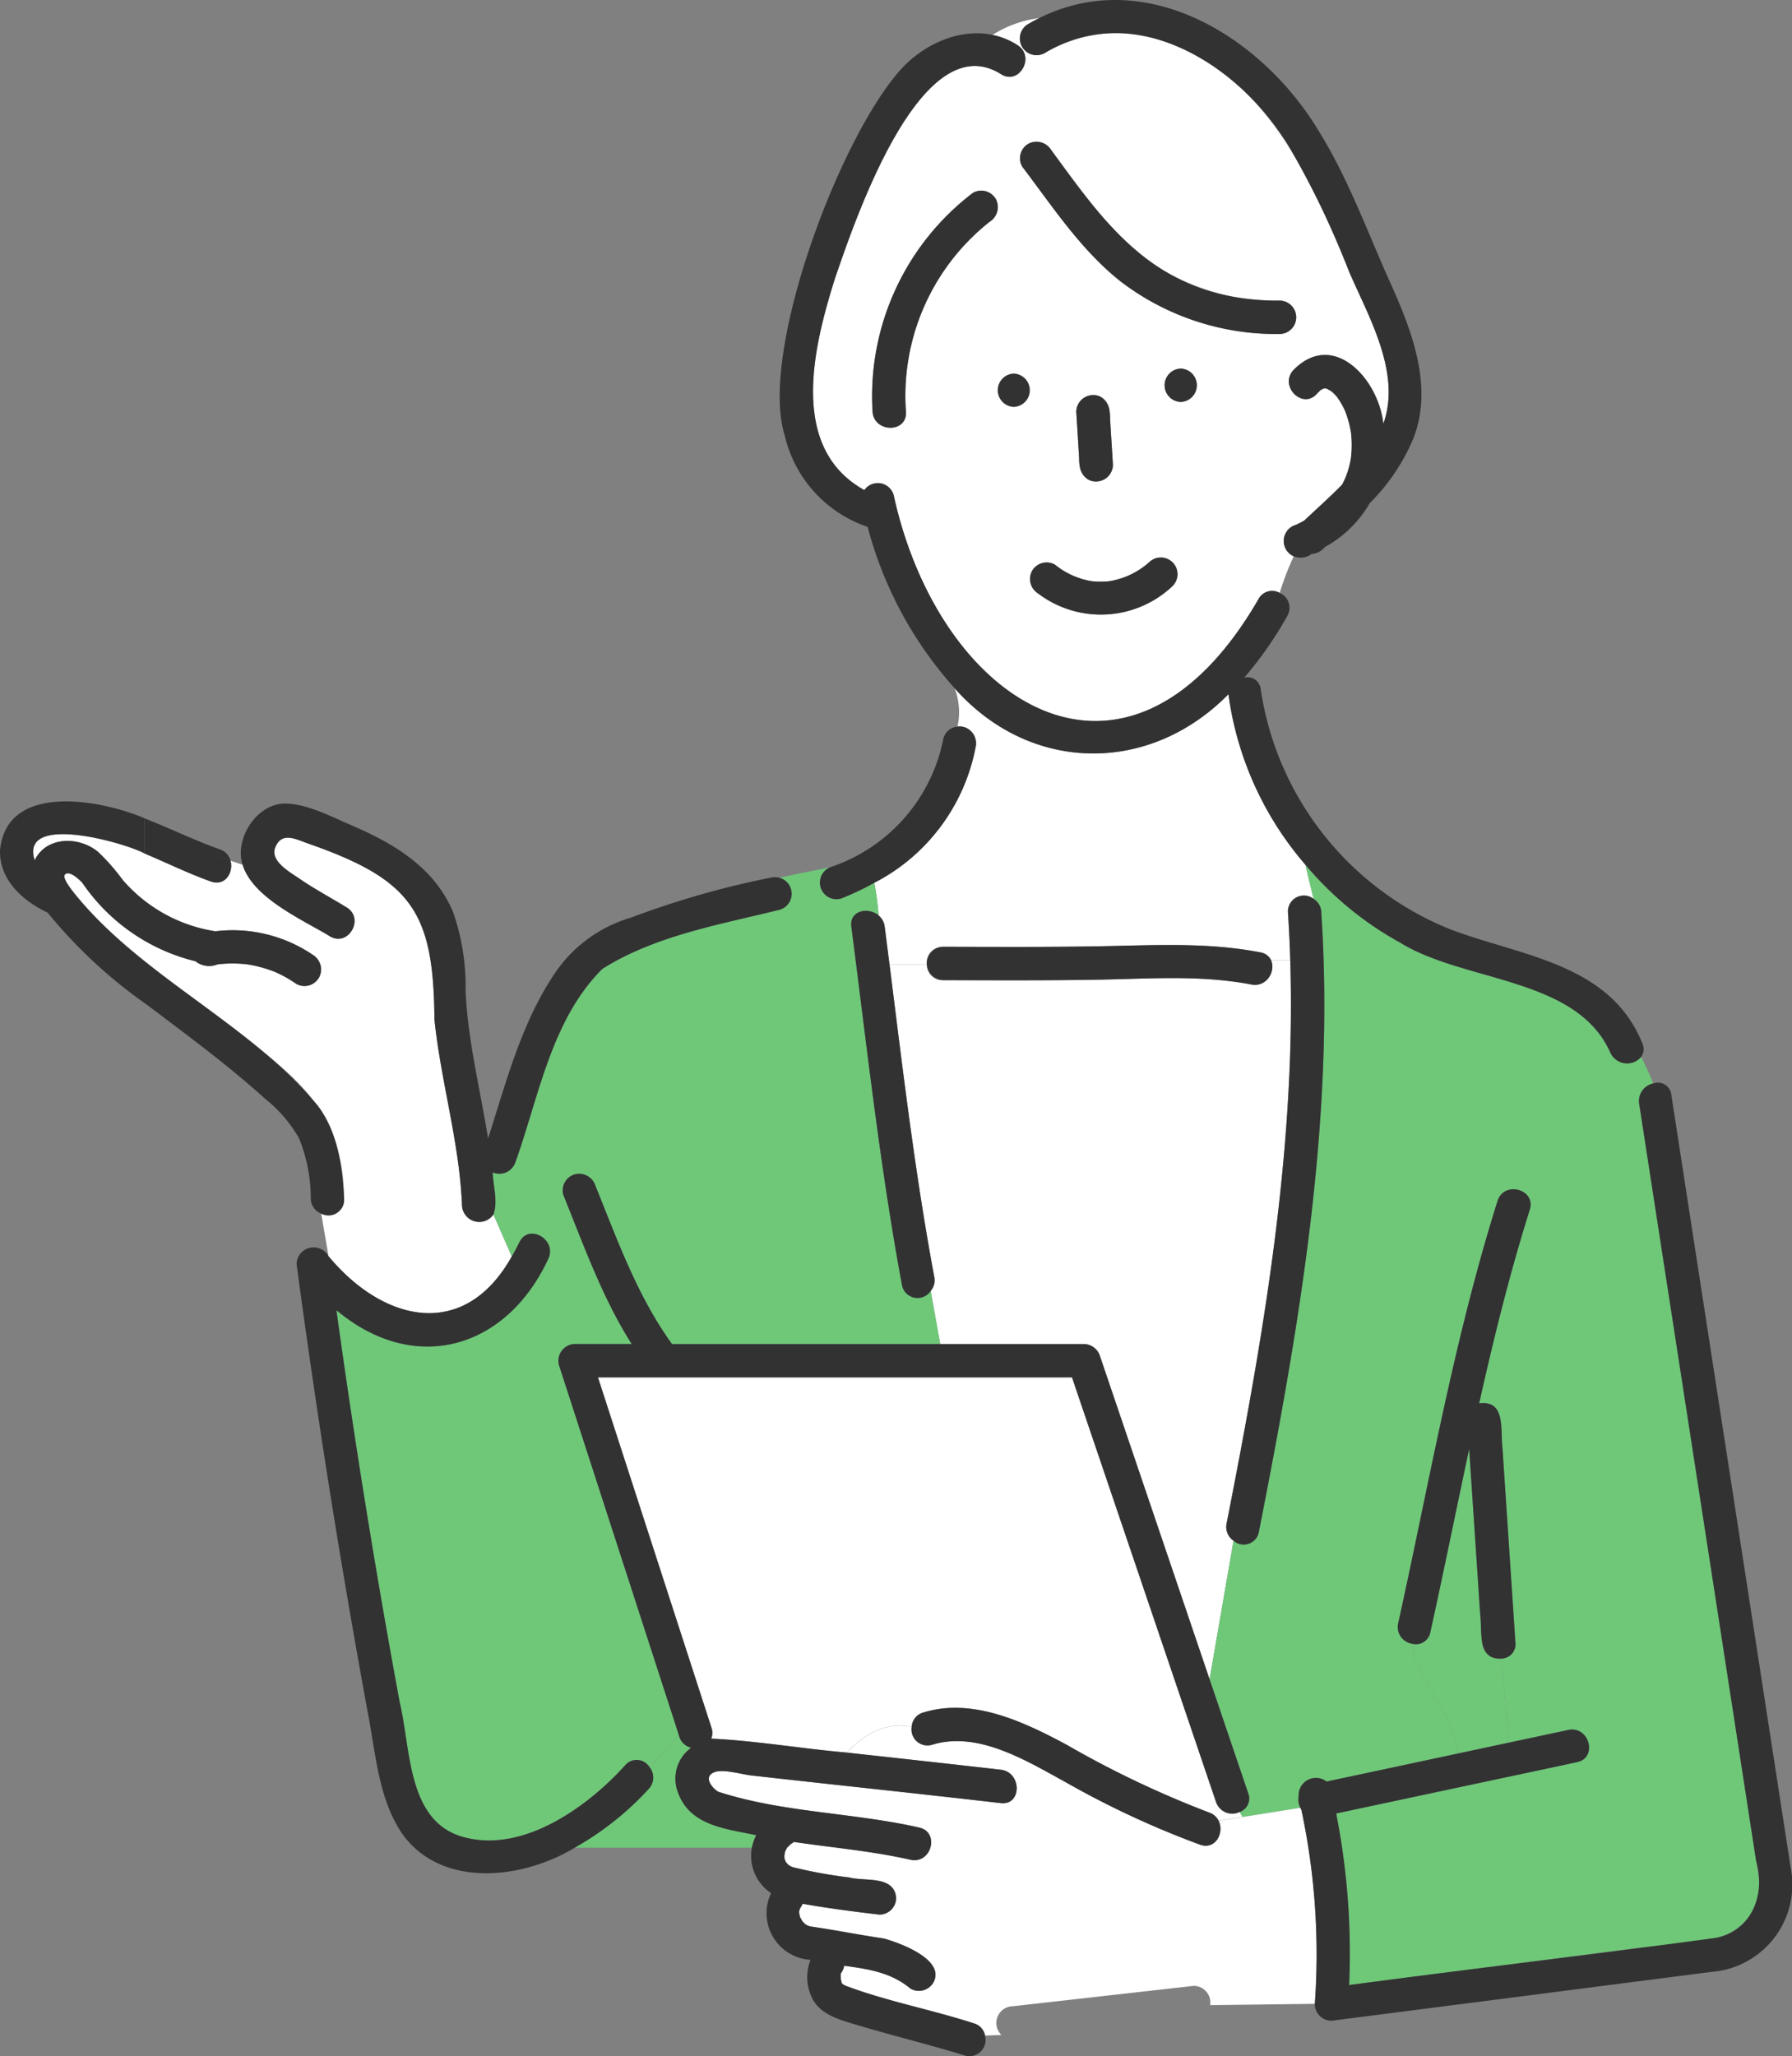 <svg id="rei_03" xmlns="http://www.w3.org/2000/svg" xmlns:xlink="http://www.w3.org/1999/xlink" width="137.709" height="158.007" viewBox="0 0 137.709 158.007">
  <rect x="0" y="0" width="137.709" height="158.007" fill="#808080" stroke="none"/>
  <defs>
    <clipPath id="clip-path">
      <rect id="長方形_616" data-name="長方形 616" width="137.709" height="158.007" fill="none"/>
    </clipPath>
  </defs>
  <g id="グループ_164" data-name="グループ 164" clip-path="url(#clip-path)">
    <path id="パス_2093" data-name="パス 2093" d="M72.46,170.786l.012-.032c-.052.089-.038.077-.012.032" transform="translate(-12.108 -28.541)" fill="#6ec878"/>
    <path id="パス_2094" data-name="パス 2094" d="M72.355,171.211a.254.254,0,0,0,.017-.037c0-.016,0-.02,0-.032a.268.268,0,0,1-.021.07" transform="translate(-12.094 -28.606)" fill="#6ec878"/>
    <path id="パス_2095" data-name="パス 2095" d="M72.378,171.379l0-.019c0,.091,0,.073,0,.019" transform="translate(-12.097 -28.643)" fill="#6ec878"/>
    <path id="パス_2096" data-name="パス 2096" d="M124.658,39.93c-.007-.062-.029-.189,0,0" transform="translate(-20.834 -6.658)" fill="#6ec878"/>
    <path id="パス_2097" data-name="パス 2097" d="M72.371,171.34a.216.216,0,0,1,0-.023.22.22,0,0,0-.021-.074.35.35,0,0,1,.021.1" transform="translate(-12.093 -28.623)" fill="#6ec878"/>
    <path id="パス_2098" data-name="パス 2098" d="M72.38,171.126a.58.58,0,0,0,.023-.076c-.006-.018-.017.007-.023.076" transform="translate(-12.098 -28.59)" fill="#6ec878"/>
    <path id="パス_2099" data-name="パス 2099" d="M72.646,170.424c.03-.035.083-.088.078-.086a.248.248,0,0,0-.078.086" transform="translate(-12.143 -28.472)" fill="#6ec878"/>
    <path id="パス_2100" data-name="パス 2100" d="M72.736,172.052c-.037-.035-.085-.083-.083-.071s.04.043.083.071" transform="translate(-12.144 -28.746)" fill="#6ec878"/>
    <path id="パス_2101" data-name="パス 2101" d="M112.866,88.585h-1.478a1.374,1.374,0,0,1-1.5,1.873c-3.853-.745-7.769-.448-11.664-.376-4.018.073-8.035.048-12.052.04a1.2,1.2,0,0,1-1.233-1.2H82.075c1.011,8.02,1.954,16.049,3.436,24A1.271,1.271,0,0,1,85.24,114l.729,4.08H97.015a1.32,1.32,0,0,1,1.236.941q4.211,12.412,8.42,24.822l1.841-10.651a1.276,1.276,0,0,1-.531-1.329c2.8-14.25,5.333-28.714,4.885-43.277" transform="translate(-13.719 -14.807)" fill="#fff"/>
    <path id="パス_2102" data-name="パス 2102" d="M85.934,83.366c4.156.008,8.313.035,12.468-.048,4.006-.08,7.971-.289,11.931.476a1.075,1.075,0,0,1,.818.6h1.478c-.038-1.233-.09-2.467-.172-3.7a1.225,1.225,0,0,1,1.974-1.008c-.2-.869-.442-1.736-.616-2.605a25.2,25.2,0,0,1-5.932-13.119c-6.092,6.2-15.25,6.081-21.037-.456a5.11,5.11,0,0,1,.219,2.939,1.29,1.29,0,0,1,1.386,1.606,14.863,14.863,0,0,1-7.781,10.4A21.525,21.525,0,0,1,81,80.96a1.332,1.332,0,0,1,.464.86q.187,1.455.371,2.911H84.7a1.216,1.216,0,0,1,1.231-1.364" transform="translate(-13.484 -10.615)" fill="#fff"/>
    <path id="パス_2103" data-name="パス 2103" d="M153.829,157.765q-4.6-29.81-9.21-59.623A1.378,1.378,0,0,1,145.7,96.59c-.276-.683-.581-1.366-.928-2.048a1.414,1.414,0,0,1-2.384-.345c-2.613-5.8-11.2-5.366-16.142-8.428a25.521,25.521,0,0,1-7.263-5.966c.174.868.421,1.736.616,2.605a1.248,1.248,0,0,1,.59,1.007c1.071,16.031-1.725,31.991-4.8,47.661a1.181,1.181,0,0,1-1.941.647l-1.841,10.652q1.483,4.375,2.967,8.75a1.1,1.1,0,0,1-.664,1.448l.231.383,4.44-.71a1.413,1.413,0,0,1-.129-.9,1.328,1.328,0,0,1,2.142-1.119l10.092-2.153c-.388-3.344-3.211-5.609-3.536-8.439a1.3,1.3,0,0,1-1.051-1.564c2.4-10.854,4.293-21.839,7.638-32.46.495-1.571,2.968-.9,2.472.681-1.542,4.9-2.771,9.873-3.888,14.876,2.044-.27,1.622,1.99,1.786,3.366q.5,7.511,1,15.022a1.1,1.1,0,0,1-1.072,1.223l.58,6.455,4.552-.971c1.612-.344,2.294,2.128.681,2.472l-18.513,3.95a55.548,55.548,0,0,1,.993,13.182l21.274-2.737c2.3-.295,4.64-.478,6.918-.889a4.178,4.178,0,0,0,3.306-4.477" transform="translate(-18.655 -13.339)" fill="#6ec878"/>
    <path id="パス_2104" data-name="パス 2104" d="M135.666,148.564l-.992-14.881c-1,4.691-1.949,9.395-2.982,14.075a1.125,1.125,0,0,1-1.421.883c.324,2.83,3.147,5.1,3.536,8.439l3.929-.839-.579-6.455a1.322,1.322,0,0,1-1.492-1.223" transform="translate(-21.775 -22.345)" fill="#6ec878"/>
    <path id="パス_2105" data-name="パス 2105" d="M104.479,160.475a1.318,1.318,0,0,1-1.808-.767L91.6,127.076H55.177L63.9,154a1.156,1.156,0,0,1-.021.833c3.449.163,6.946.767,10.4,1.07,1.464-1.492,2.97-2.335,5-1.987a1.211,1.211,0,0,1,.886-1.091c3.788-1.175,7.765.726,11.028,2.478a76.356,76.356,0,0,0,10.934,5.2,1.256,1.256,0,0,1,.74.641l1.836-.294Z" transform="translate(-9.223 -21.241)" fill="#fff"/>
    <path id="パス_2106" data-name="パス 2106" d="M110.937,165.67a1.431,1.431,0,0,1-.077-.151l-4.44.71.2.333-.2-.333-1.836.294c.441.9-.228,2.246-1.422,1.831a69.079,69.079,0,0,1-10.373-4.826c-2.952-1.612-6.707-3.947-10.226-2.854a1.229,1.229,0,0,1-1.568-1.382c-2.03-.348-3.535.495-5,1.988q5.927.647,11.851,1.318c1.622.187,1.636,2.752,0,2.564q-5.618-.646-11.24-1.25-3.983-.434-7.963-.878c-.7-.079-2.142-.518-2.825-.241-.844.343-.207,1.171.3,1.491,4.978,1.617,10.361,1.6,15.457,2.757,1.611.366.925,2.838-.681,2.472-2.951-.673-5.97-.923-8.957-1.37-.068.067-.2.152-.26.2.012-.012.033-.029.068-.062-.117.085-.207.224-.321.3-.042.072-.078.155-.108.207a.328.328,0,0,1-.028.064.533.533,0,0,1-.019.05,1.489,1.489,0,0,0-.029.165.194.194,0,0,1-.027.107c0,.042,0,.086,0,.127a.257.257,0,0,1,0,.042,2.021,2.021,0,0,0,.062.246c-.052-.187.01.007.038.056s.052.083.078.125a.908.908,0,0,1,.16.16,1.969,1.969,0,0,0,.33.157,37.2,37.2,0,0,0,4.323.785c1.223.32,3.452-.18,3.6,1.568a1.284,1.284,0,0,1-1.282,1.282c-1.976-.228-3.946-.486-5.906-.832a1.752,1.752,0,0,1-.217.378l0,.014c.068-.077-.012.072-.015.049-.013.049-.023.09-.03.11a1.736,1.736,0,0,0,0,.174c.017.059.046.229.052.281.062.116.147.249.207.365a2.655,2.655,0,0,1,.2.191,1.941,1.941,0,0,0,.182.112c.014,0,.135.049.188.066,1.933.279,3.709.64,5.666.929,1.273.349,4.776,1.636,3.811,3.392a1.29,1.29,0,0,1-1.753.46c-1.508-1.264-3.245-1.5-5.1-1.76a1.215,1.215,0,0,1-.252.585c0,.06-.009.1-.012.082,0,.137.007.33.01.386.02.062.059.227.068.276.013.022.021.035.026.045.054.038.147.1.21.143,3.206,1.218,6.642,1.848,9.912,2.912a1.2,1.2,0,0,1,.865.94l1.252-.045a1.286,1.286,0,0,1,.881-2.206l13.9-1.567a1.286,1.286,0,0,1,1.262,1.482l8.049-.1a53.253,53.253,0,0,0-1.033-14.921" transform="translate(-10.933 -26.612)" fill="#fff"/>
    <path id="パス_2107" data-name="パス 2107" d="M16.725,80.6c-1.706-.6-3.386-1.436-5.1-2.15v0c-1.487-.82-9.636-3.151-8.447.526.9-1.89,3.489-1.851,4.915-.608a16.25,16.25,0,0,1,1.851,2.118,11.771,11.771,0,0,0,7.117,3.944,10.979,10.979,0,0,1,7.5,1.817A1.314,1.314,0,0,1,25.019,88a1.289,1.289,0,0,1-1.754.46,9.446,9.446,0,0,0-1.6-.9,9.805,9.805,0,0,0-2.059-.576c-.065-.009-.1-.015-.111-.017a9.523,9.523,0,0,0-2.226,0l-.049.007a1.694,1.694,0,0,1-1.692-.244A14.745,14.745,0,0,1,6.84,80.7c-.162-.175-1-1.024-1.346-.625-.267.309.934,1.681,1.149,1.939,3.416,4,7.931,6.818,12.026,10.049,4.829,3.735,8.244,6.318,8.283,12.932A1.2,1.2,0,0,1,25.2,106.12l.556,3.27c4.221,5.078,10.44,6.533,14.082.017l-1.406-3.225a1.324,1.324,0,0,1-2.414-.658c-.191-4.856-1.618-9.5-2.119-14.318-.068-8.249-1.709-10.73-9.7-13.521-.98-.346-2.041-.944-2.539.306-.414,1.039,1.149,1.9,1.876,2.4,1.165.8,2.412,1.464,3.615,2.2,1.407.86.117,3.077-1.293,2.213-2.007-1.228-5.916-2.922-6.7-5.493L18.229,79c.244.883-.408,1.991-1.5,1.6" transform="translate(-0.512 -12.864)" fill="#fff"/>
    <path id="パス_2108" data-name="パス 2108" d="M89.452,5.968C83.272,2.095,78.165,17.434,76.715,21.634c-1.643,5.218-3.626,13.042,2.246,16.3a1.265,1.265,0,0,1,2.253.388c3.528,16.172,18.025,25.341,28.037,7.987a1.179,1.179,0,0,1,1.625-.476,22.852,22.852,0,0,1,1.084-2.816,1.288,1.288,0,0,1,.16-2.414c.227-.095.433-.215.646-.326.943-.893,1.966-1.8,2.917-2.773a6.262,6.262,0,0,0,.685-2.123,8.568,8.568,0,0,0,0-1.825,7.913,7.913,0,0,0-.466-1.724,6.033,6.033,0,0,0-.59-1.029,3.365,3.365,0,0,0-.436-.451c-.124-.075-.255-.146-.371-.227a1.616,1.616,0,0,0,.148.094.5.5,0,0,1-.068-.041.572.572,0,0,0-.139-.056.342.342,0,0,1-.094-.009.174.174,0,0,0-.047,0l-.009,0c-.18.08-.19.109-.042.006l-.006,0a1.875,1.875,0,0,1-.241.134c-.079.1-.182.181-.267.277-1.1,1.231-2.911-.588-1.812-1.813,3.083-3.159,6.566.705,6.919,4.123,1.391-3.889-1.091-8.15-2.6-11.627-2.746-6.734-5.977-14.188-13.048-17.334A11.106,11.106,0,0,0,92.8,4.366a1.283,1.283,0,0,1-1.294-2.213c.311-.177.625-.337.941-.489a8.686,8.686,0,0,0-3.64,1.3,5.592,5.592,0,0,1,1.939.791c1.379.9.093,3.115-1.294,2.214M88.6,17.313a17.047,17.047,0,0,0-6.44,14.6c.118,1.648-2.446,1.636-2.563,0A19.631,19.631,0,0,1,87.3,15.1a1.289,1.289,0,0,1,1.753.46,1.324,1.324,0,0,1-.46,1.754M102.651,45.3a8,8,0,0,1-10.337.582,1.314,1.314,0,0,1-.46-1.754,1.289,1.289,0,0,1,1.754-.46,6,6,0,0,0,2.8,1.263,6.292,6.292,0,0,0,1.36.007,6.029,6.029,0,0,0,3.068-1.452,1.282,1.282,0,0,1,1.813,1.813m-7.4-13.38a1.282,1.282,0,0,1,2.564,0q.125,2.036.252,4.072a1.282,1.282,0,0,1-2.564,0q-.126-2.036-.252-4.072m8.025-.757a1.282,1.282,0,0,1,0-2.563,1.282,1.282,0,0,1,0,2.563M91.551,11.332a1.324,1.324,0,0,1,1.753.46c2.1,2.761,4.053,5.7,6.729,7.948a16.938,16.938,0,0,0,10.877,3.637,1.283,1.283,0,0,1,0,2.564A19.654,19.654,0,0,1,98.649,21.9c-3.055-2.422-5.224-5.745-7.558-8.817a1.288,1.288,0,0,1,.46-1.753" transform="translate(-12.539 -0.278)" fill="#fff"/>
    <path id="パス_2109" data-name="パス 2109" d="M60.942,164.442a2.932,2.932,0,0,1,1.033-3.383,1.263,1.263,0,0,1-.938-.954l-2.278,2.419a1.27,1.27,0,0,1-.042,1.685,23.01,23.01,0,0,1-5.708,4.529H66.64a3.547,3.547,0,0,1,.337-.961c-2.33-.5-5.125-.715-6.035-3.335" transform="translate(-8.861 -26.761)" fill="#6ec878"/>
    <path id="パス_2110" data-name="パス 2110" d="M49.373,103.6a1.322,1.322,0,0,1,1.577.9c1.692,4.178,3.216,8.462,5.878,12.145h20.61l-.729-4.08a1.218,1.218,0,0,1-2.2-.4c-1.7-9.136-2.708-18.379-3.9-27.59-.162-1.256,1.313-1.53,2.1-.86a21.889,21.889,0,0,0-.336-2.511,21.418,21.418,0,0,1-2.562,1.211,1.275,1.275,0,0,1-.785-2.424c-1.242.291-2.6.5-3.921.833a1.276,1.276,0,0,1,.007,2.449c-4.611,1.147-9.559,1.979-13.631,4.544-3.933,3.908-4.876,9.806-6.682,14.85a1.3,1.3,0,0,1-1.747.789c.027,1.033.42,2.245.057,3.231l1.405,3.225c.211-.361.407-.726.586-1.094.723-1.485,2.932-.184,2.213,1.293-3.227,6.926-10.272,8.966-16.276,3.928q2.089,15.127,4.867,30.15c.878,3.69.556,9.4,5.183,10.407,4.467,1.049,9.3-2.431,12.144-5.592a1.158,1.158,0,0,1,1.854.128l2.277-2.42-9.22-28.448a1.293,1.293,0,0,1,1.236-1.622h4.353c-2.258-3.555-3.679-7.571-5.255-11.464a1.29,1.29,0,0,1,.9-1.577" transform="translate(-5.188 -13.371)" fill="#6ec878"/>
    <path id="パス_2111" data-name="パス 2111" d="M74.715,177.725c-.12-.037-.085-.017,0,0" transform="translate(-12.476 -29.703)" fill="#6ec878"/>
    <path id="パス_2112" data-name="パス 2112" d="M73.794,176.1c-.01.014-.018.029-.029.042a.326.326,0,0,1,.024-.027l0-.015" transform="translate(-12.33 -29.434)" fill="#6ec878"/>
    <path id="パス_2113" data-name="パス 2113" d="M72.479,170.74l.017-.031c0-.016.011-.032,0-.038a.519.519,0,0,1-.022.069" transform="translate(-12.115 -28.527)" fill="#6ec878"/>
    <path id="パス_2114" data-name="パス 2114" d="M120.45,83.894a1.248,1.248,0,0,0-.59-1.008c.432,1.919.609,3.839-.83,5.757,1.439-1.919,1.263-3.839.83-5.757a1.225,1.225,0,0,0-1.974,1.008c1.057,15.813-1.675,31.522-4.712,46.979a1.273,1.273,0,0,0,.531,1.329l.386-2.236-.386,2.236a1.181,1.181,0,0,0,1.941-.648c3.079-15.668,5.875-31.629,4.8-47.66" transform="translate(-18.912 -13.817)" fill="#323232"/>
    <path id="パス_2115" data-name="パス 2115" d="M84,109.6l.65,3.639a1.27,1.27,0,0,0,.272-1.079c-1.662-8.911-2.645-17.924-3.809-26.909a1.328,1.328,0,0,0-.463-.86c.122,1.565.126,3.14.126,4.482,0-1.342,0-2.917-.126-4.482-.788-.67-2.263-.4-2.1.86,1.193,9.212,2.2,18.454,3.9,27.591a1.219,1.219,0,0,0,2.2.4Z" transform="translate(-13.127 -14.047)" fill="#323232"/>
    <path id="パス_2116" data-name="パス 2116" d="M98.8,89.848c3.9-.072,7.812-.368,11.665.376,1.612.311,2.3-2.159.682-2.472-3.96-.765-7.925-.556-11.931-.476-4.155.083-8.312.057-12.468.048a1.283,1.283,0,0,0,0,2.564c4.018.008,8.035.033,12.052-.04" transform="translate(-14.292 -14.574)" fill="#323232"/>
    <path id="パス_2117" data-name="パス 2117" d="M114.1,25.283c-8.893.046-12.869-4.965-17.6-11.586a1.326,1.326,0,0,0-1.754-.459,1.288,1.288,0,0,0-.46,1.753c2.334,3.072,4.5,6.4,7.558,8.817a19.654,19.654,0,0,0,12.26,4.038,1.283,1.283,0,0,0,0-2.564" transform="translate(-15.727 -2.184)" fill="#323232"/>
    <path id="パス_2118" data-name="パス 2118" d="M100.84,43.089a1.3,1.3,0,0,0,1.282-1.282l-.22-3.56c.043-.82-.338-1.829-1.313-1.794a1.3,1.3,0,0,0-1.282,1.282l.22,3.56c-.044.82.337,1.829,1.313,1.794" transform="translate(-16.599 -6.093)" fill="#323232"/>
    <path id="パス_2119" data-name="パス 2119" d="M93.292,34.465a1.283,1.283,0,0,0,0,2.564,1.283,1.283,0,0,0,0-2.564" transform="translate(-15.387 -5.761)" fill="#323232"/>
    <path id="パス_2120" data-name="パス 2120" d="M108.695,34.006a1.283,1.283,0,0,0,0,2.564,1.283,1.283,0,0,0,0-2.564" transform="translate(-17.961 -5.684)" fill="#323232"/>
    <path id="パス_2121" data-name="パス 2121" d="M95.659,54.2A8,8,0,0,0,106,53.62a1.282,1.282,0,0,0-1.813-1.813,6.031,6.031,0,0,1-3.069,1.452,6.285,6.285,0,0,1-1.359-.006,6.009,6.009,0,0,1-2.8-1.264,1.29,1.29,0,0,0-1.753.46,1.313,1.313,0,0,0,.46,1.754" transform="translate(-15.883 -8.597)" fill="#323232"/>
    <path id="パス_2122" data-name="パス 2122" d="M86.719,67.06a1.257,1.257,0,0,0-.491-.029,10.525,10.525,0,0,1-1.662,3.618,10.525,10.525,0,0,0,1.662-3.618,1.241,1.241,0,0,0-1.086.924,13.053,13.053,0,0,1-8.655,9.869c.429-.1.849-.208,1.243-.341-.395.132-.815.24-1.243.341a1.275,1.275,0,0,0,.784,2.424,21.176,21.176,0,0,0,2.562-1.212,12.776,12.776,0,0,0-.393-1.552,12.776,12.776,0,0,1,.393,1.552,14.863,14.863,0,0,0,7.781-10.4,1.316,1.316,0,0,0-.9-1.577" transform="translate(-12.647 -11.202)" fill="#323232"/>
    <path id="パス_2123" data-name="パス 2123" d="M136.64,110.613c-3.345,10.621-5.24,21.606-7.637,32.46a1.294,1.294,0,0,0,1.05,1.564,5.252,5.252,0,0,1,1.021-3.619,5.252,5.252,0,0,0-1.021,3.619,1.126,1.126,0,0,0,1.422-.883c1.034-4.681,1.978-9.385,2.982-14.075q.425,6.359.848,12.718c.171,1.3-.267,3.5,1.636,3.386l-.452-5.047.452,5.047a1.1,1.1,0,0,0,1.072-1.223q-.5-7.511-1-15.022c-.169-1.383.267-3.63-1.786-3.366,1.117-5,2.345-9.979,3.888-14.876.5-1.577-1.977-2.252-2.472-.681" transform="translate(-21.557 -18.34)" fill="#323232"/>
    <path id="パス_2124" data-name="パス 2124" d="M54.472,154.787l-2.829,3.006,2.829-3.006a1.159,1.159,0,0,0-1.854-.128c-2.839,3.161-7.676,6.642-12.143,5.593-4.629-1.011-4.3-6.717-5.183-10.408q-2.778-15.016-4.867-30.15c6.01,5.041,13.047,3,16.276-3.928.72-1.477-1.491-2.778-2.214-1.293-.179.367-.375.734-.585,1.094l.82,1.882-.82-1.882c-3.646,6.521-9.866,5.055-14.082-.017l.553,3.249-.553-3.249a1.31,1.31,0,0,0-2.457.6q2.309,17.254,5.458,34.38c.635,3.221.825,6.92,2.831,9.631h0c3.126,4,9.236,3.2,13.152.8a23.065,23.065,0,0,0,5.628-4.485,1.27,1.27,0,0,0,.042-1.685" transform="translate(-4.573 -19.024)" fill="#323232"/>
    <path id="パス_2125" data-name="パス 2125" d="M122.51,21.608c-1.712-3.814-3.149-7.8-5.347-11.377-4.493-7.615-14.009-13.348-22.472-8.357a1.283,1.283,0,0,0,1.294,2.214c6.956-4.2,14.9.874,18.688,7a68.4,68.4,0,0,1,4.752,9.859c1.513,3.476,3.994,7.739,2.6,11.627-.353-3.419-3.836-7.282-6.919-4.123-1.1,1.225.709,3.044,1.813,1.812.084-.1.187-.177.267-.277a1.924,1.924,0,0,0,.24-.134l.006,0c-.147.1-.138.074.042-.006l.009,0a.218.218,0,0,1,.047,0c-.025-.009-.009-.012.049,0a.381.381,0,0,0,.113.007.323.323,0,0,1-.068,0,.542.542,0,0,1,.139.057l-.081-.053c.117.081.248.152.372.227a3.318,3.318,0,0,1,.436.451,6.022,6.022,0,0,1,.59,1.029,7.878,7.878,0,0,1,.466,1.724,8.513,8.513,0,0,1,0,1.825,6.275,6.275,0,0,1-.685,2.123c-.952.972-1.976,1.881-2.918,2.773-.213.112-.42.232-.645.326a1.288,1.288,0,0,0-.16,2.414,10.332,10.332,0,0,1,.7-1.24,10.332,10.332,0,0,0-.7,1.24,1.4,1.4,0,0,0,1.369-.178,1.422,1.422,0,0,0,1.024-.534,8.929,8.929,0,0,0,3.452-3.377A15.338,15.338,0,0,0,124.37,33.6h0c1.512-4.015-.2-8.3-1.861-11.994m-2.962,11.665c-.029-.189-.007-.062,0,0" transform="translate(-15.723 0)" fill="#323232"/>
    <path id="パス_2126" data-name="パス 2126" d="M17.058,77.79l2.89.964a1.254,1.254,0,0,0-.823-.869c-1.926-.681-3.833-1.618-5.781-2.378v2.7c1.714.715,3.395,1.547,5.1,2.15,1.1.388,1.749-.72,1.5-1.6Z" transform="translate(-2.23 -12.621)" fill="#323232"/>
    <path id="パス_2127" data-name="パス 2127" d="M24.378,97.263C19.206,91.047,11.37,87.669,6.131,81.508c-.214-.258-1.416-1.63-1.149-1.94.345-.4,1.184.45,1.346.625a14.749,14.749,0,0,0,8.689,6.023,1.694,1.694,0,0,0,1.692.244l.049-.007a9.523,9.523,0,0,1,2.226,0l.11.017a9.8,9.8,0,0,1,2.06.576,9.389,9.389,0,0,1,1.6.9,1.29,1.29,0,0,0,1.754-.46,1.315,1.315,0,0,0-.46-1.754,10.983,10.983,0,0,0-7.5-1.817,11.766,11.766,0,0,1-7.117-3.943,16.2,16.2,0,0,0-1.851-2.118c-1.425-1.243-4.015-1.283-4.915.608-1.186-3.672,6.941-1.353,8.447-.526v-2.7C7.747,73.8.481,72.428,0,77.718c-.041,2.289,1.765,3.864,3.668,4.773a37.44,37.44,0,0,0,7.613,7.064v-.212l-.337-.337.337.337v0l.169.169-.169-.169v.212c3.124,2.365,6.264,4.668,9.171,7.3a10.416,10.416,0,0,1,2.529,2.972,12.209,12.209,0,0,1,.9,4.659,1.25,1.25,0,0,0,.813,1.126l-.241-1.415.241,1.415a1.2,1.2,0,0,0,1.751-1.126c-.156-2.557-.466-5.131-2.063-7.225" transform="translate(0 -12.359)" fill="#323232"/>
    <path id="パス_2128" data-name="パス 2128" d="M63.633,79.847a10.76,10.76,0,0,0-3.38,1.39,10.76,10.76,0,0,1,3.38-1.39,1.278,1.278,0,0,0-.675-.022,68.4,68.4,0,0,0-10.777,3.083,10.657,10.657,0,0,0-5.926,4.414c-2.5,3.762-3.662,8.275-5.034,12.555-.6-3.786-1.571-7.552-1.728-11.405a17.368,17.368,0,0,0-.964-6.013c-1.474-3.48-4.631-5.3-7.944-6.716-1.5-.643-3.321-1.607-4.995-1.608-2.185.023-3.873,2.738-3.231,4.7l1.751.584-1.751-.584c.784,2.569,4.691,4.264,6.7,5.493,1.411.863,2.7-1.353,1.294-2.214-1.2-.736-2.449-1.4-3.615-2.2-.727-.5-2.29-1.357-1.876-2.4.5-1.249,1.559-.65,2.539-.306,8,2.789,9.637,5.281,9.7,13.521.5,4.818,1.929,9.462,2.12,14.318a1.325,1.325,0,0,0,2.414.659l-.644-1.478.644,1.478c.362-.987-.031-2.2-.057-3.231a1.3,1.3,0,0,0,1.747-.789c1.806-5.043,2.749-10.943,6.682-14.85,4.073-2.565,9.019-3.4,13.631-4.545a1.276,1.276,0,0,0-.007-2.449" transform="translate(-3.715 -12.391)" fill="#323232"/>
    <path id="パス_2129" data-name="パス 2129" d="M136.923,79.612a20.8,20.8,0,0,1,1.224,2.1,1.02,1.02,0,0,0,.087-1.026c-2.471-6.134-9.253-6.694-14.674-8.732a23.627,23.627,0,0,1-14.652-18.473,1.021,1.021,0,0,0-1.266-.9,28.761,28.761,0,0,0,3.309-4.74,1.239,1.239,0,0,0-.589-1.769,14.484,14.484,0,0,1-1.637,3.633,14.484,14.484,0,0,0,1.637-3.633,1.178,1.178,0,0,0-1.625.475C98.68,63.909,84.247,54.737,80.7,38.56a1.266,1.266,0,0,0-2.254-.387c-5.872-3.267-3.889-11.083-2.246-16.3,1.454-4.2,6.545-19.533,12.738-15.667,1.388.9,2.674-1.317,1.294-2.214-2.819-1.833-6.4-.715-8.638,1.5-4.742,4.739-11.3,21.939-9.274,28.453h0A9.759,9.759,0,0,0,78.7,41a29.977,29.977,0,0,0,6.69,12.4,5.847,5.847,0,0,0-.588-1.134,5.847,5.847,0,0,1,.588,1.134c5.789,6.54,14.947,6.654,21.036.456a25.205,25.205,0,0,0,5.933,13.12,9.639,9.639,0,0,1-.214-1.891,9.639,9.639,0,0,0,.214,1.891,25.509,25.509,0,0,0,7.263,5.966c4.938,3.059,13.54,2.633,16.142,8.428a1.413,1.413,0,0,0,2.384.345,20.8,20.8,0,0,0-1.224-2.1" transform="translate(-12.025 -0.513)" fill="#323232"/>
    <path id="パス_2130" data-name="パス 2130" d="M89.507,19.971a1.323,1.323,0,0,0,.46-1.753,1.29,1.29,0,0,0-1.753-.461A19.634,19.634,0,0,0,80.5,34.571c.117,1.636,2.682,1.649,2.564,0a17.048,17.048,0,0,1,6.44-14.6" transform="translate(-13.448 -2.936)" fill="#323232"/>
    <path id="パス_2131" data-name="パス 2131" d="M107.71,166.249l-2.353.376,2.353-.376a1.254,1.254,0,0,0-.74-.641,76.352,76.352,0,0,1-10.934-5.2c-3.263-1.751-7.24-3.653-11.028-2.478a1.21,1.21,0,0,0-.886,1.091,6.793,6.793,0,0,1,1,.251,6.793,6.793,0,0,0-1-.251,1.229,1.229,0,0,0,1.567,1.382c3.519-1.093,7.274,1.243,10.226,2.854a69.118,69.118,0,0,0,10.373,4.826c1.193.415,1.862-.931,1.422-1.831" transform="translate(-14.06 -26.336)" fill="#323232"/>
    <path id="パス_2132" data-name="パス 2132" d="M72.477,170.748l-.012.032a.328.328,0,0,0,.029-.063l-.017.031" transform="translate(-12.112 -28.535)" fill="#323232"/>
    <path id="パス_2133" data-name="パス 2133" d="M72.376,171.159a.2.2,0,0,0,.027-.108.581.581,0,0,1-.023.076c0,.012,0,.016,0,.032" transform="translate(-12.098 -28.591)" fill="#323232"/>
    <path id="パス_2134" data-name="パス 2134" d="M72.378,171.374a.4.4,0,0,0,0-.042.216.216,0,0,0,0,.023l0,.019" transform="translate(-12.097 -28.638)" fill="#323232"/>
    <path id="パス_2135" data-name="パス 2135" d="M78.419,173.224c.109.014.143.016,0,0" transform="translate(-13.108 -28.954)" fill="#323232"/>
    <path id="パス_2136" data-name="パス 2136" d="M157.642,160.266q-4.594-29.72-9.183-59.446a1.037,1.037,0,0,0-1.386-.871c.476,1.179.873,2.359,1.266,3.538-.393-1.179-.79-2.359-1.266-3.538a1.378,1.378,0,0,0-1.086,1.552q4.495,29.1,8.989,58.192c.739,2.527-.3,5.352-3.085,5.908-9.383,1.276-18.8,2.374-28.192,3.625a55.508,55.508,0,0,0-.994-13.182L141.22,152.1c1.612-.344.929-2.816-.681-2.472l-4.552.971.149,1.665-.149-1.665-3.93.839a6.45,6.45,0,0,1,.048.759.837.837,0,0,0,.855-.855.837.837,0,0,1-.855.855,6.45,6.45,0,0,0-.048-.759l-10.092,2.153a1.328,1.328,0,0,0-2.142,1.119,1.413,1.413,0,0,0,.129.9l4.031-.645-4.031.645a1.357,1.357,0,0,0,.077.151,53.25,53.25,0,0,1,1.032,14.921l1.4-.017-1.4.017a1.282,1.282,0,0,0,1.282,1.289l20.154-2.592q4.537-.583,9.075-1.167a6.724,6.724,0,0,0,6.072-7.941" transform="translate(-20.024 -16.699)" fill="#323232"/>
    <path id="パス_2137" data-name="パス 2137" d="M104.53,155.887q-1.484-4.376-2.967-8.751l-.136.786.136-.786-8.42-24.822a1.32,1.32,0,0,0-1.236-.941H80.86l.31,1.735-.31-1.735H60.25c-2.662-3.684-4.185-7.967-5.877-12.145a1.323,1.323,0,0,0-1.577-.9,1.29,1.29,0,0,0-.9,1.577c1.577,3.893,3,7.909,5.255,11.464H52.8a1.293,1.293,0,0,0-1.236,1.622l9.22,28.449.295-.314-.295.314a1.263,1.263,0,0,0,.937.954,2.934,2.934,0,0,0-1.032,3.384c.909,2.62,3.7,2.837,6.035,3.335a3.444,3.444,0,0,0,1.139,4.456,3.59,3.59,0,0,0,3.032,5.122,3.642,3.642,0,0,0,.06,2.8c.575,1.363,2.075,1.772,3.37,2.163,2.8.845,5.64,1.528,8.433,2.39a1.247,1.247,0,0,0,1.547-1.532l-2.294.082,2.294-.082a1.2,1.2,0,0,0-.865-.94c-3.27-1.064-6.706-1.694-9.912-2.912-.063-.042-.156-.1-.21-.143,0-.01-.012-.023-.026-.045-.009-.048-.049-.214-.068-.276,0-.056-.014-.249-.011-.385,0,.014.012-.022.012-.082a1.231,1.231,0,0,0,.252-.585c1.853.261,3.589.5,5.1,1.761a1.291,1.291,0,0,0,1.754-.461c.969-1.752-2.544-3.047-3.811-3.392-1.957-.288-3.734-.65-5.667-.928-.052-.017-.173-.067-.187-.066a2.019,2.019,0,0,1-.182-.112,2.513,2.513,0,0,0-.2-.191c-.06-.116-.146-.248-.207-.364-.007-.052-.036-.222-.053-.282s0-.116,0-.174c.007-.019.017-.061.03-.11,0,.023.084-.126.015-.049l0-.013a1.8,1.8,0,0,0,.217-.378c1.96.346,3.93.6,5.906.832a1.285,1.285,0,0,0,1.282-1.282c-.146-1.749-2.374-1.248-3.6-1.569l.038,0a34.784,34.784,0,0,1-4.362-.789,1.978,1.978,0,0,1-.33-.158.913.913,0,0,0-.161-.16c-.026-.042-.053-.082-.078-.125s-.089-.243-.038-.055c.058.207-.057-.192-.062-.247,0,.054,0,.072,0-.019a.32.32,0,0,0-.022-.1.22.22,0,0,1,.022.074c0-.041,0-.085,0-.126a.244.244,0,0,1-.017.037.272.272,0,0,0,.021-.069c.007-.069.018-.094.023-.076a1.47,1.47,0,0,1,.029-.164l.018-.051c-.027.045-.04.057.012-.032a.519.519,0,0,0,.022-.069c.006.006,0,.022,0,.037.03-.052.066-.135.108-.207.114-.079.2-.218.321-.3-.036.033-.056.052-.069.062.06-.052.192-.136.261-.2,2.987.446,6.006.7,8.957,1.369,1.606.366,2.292-2.105.681-2.472-5.1-1.158-10.48-1.139-15.458-2.757-.5-.319-1.141-1.148-.3-1.49.683-.277,2.125.161,2.825.24,6.4.72,12.8,1.392,19.2,2.128,1.637.188,1.622-2.377,0-2.564-3.949-.454-7.9-.885-11.851-1.318-.809.845.03,1.682.875,1.682-.845,0-1.684-.836-.875-1.682-3.456-.3-6.954-.908-10.4-1.07a1.153,1.153,0,0,0,.021-.834q-4.362-13.465-8.727-26.928H90.99q5.536,16.316,11.069,32.632a1.317,1.317,0,0,0,1.808.766l-.583-.972.583.972a1.1,1.1,0,0,0,.664-1.447m-33.68,10.235c-.085-.017-.12-.037,0,0m-.776-1.359-.005.015c-.007.008-.013.014-.024.027.011-.013.019-.028.029-.042m-.872-3.356c-.042-.027-.079-.053-.082-.071s.046.036.082.071m-.011-1.44c.005,0-.047.051-.078.086a.248.248,0,0,1,.078-.086" transform="translate(-8.61 -18.1)" fill="#323232"/>
  </g>
</svg>
